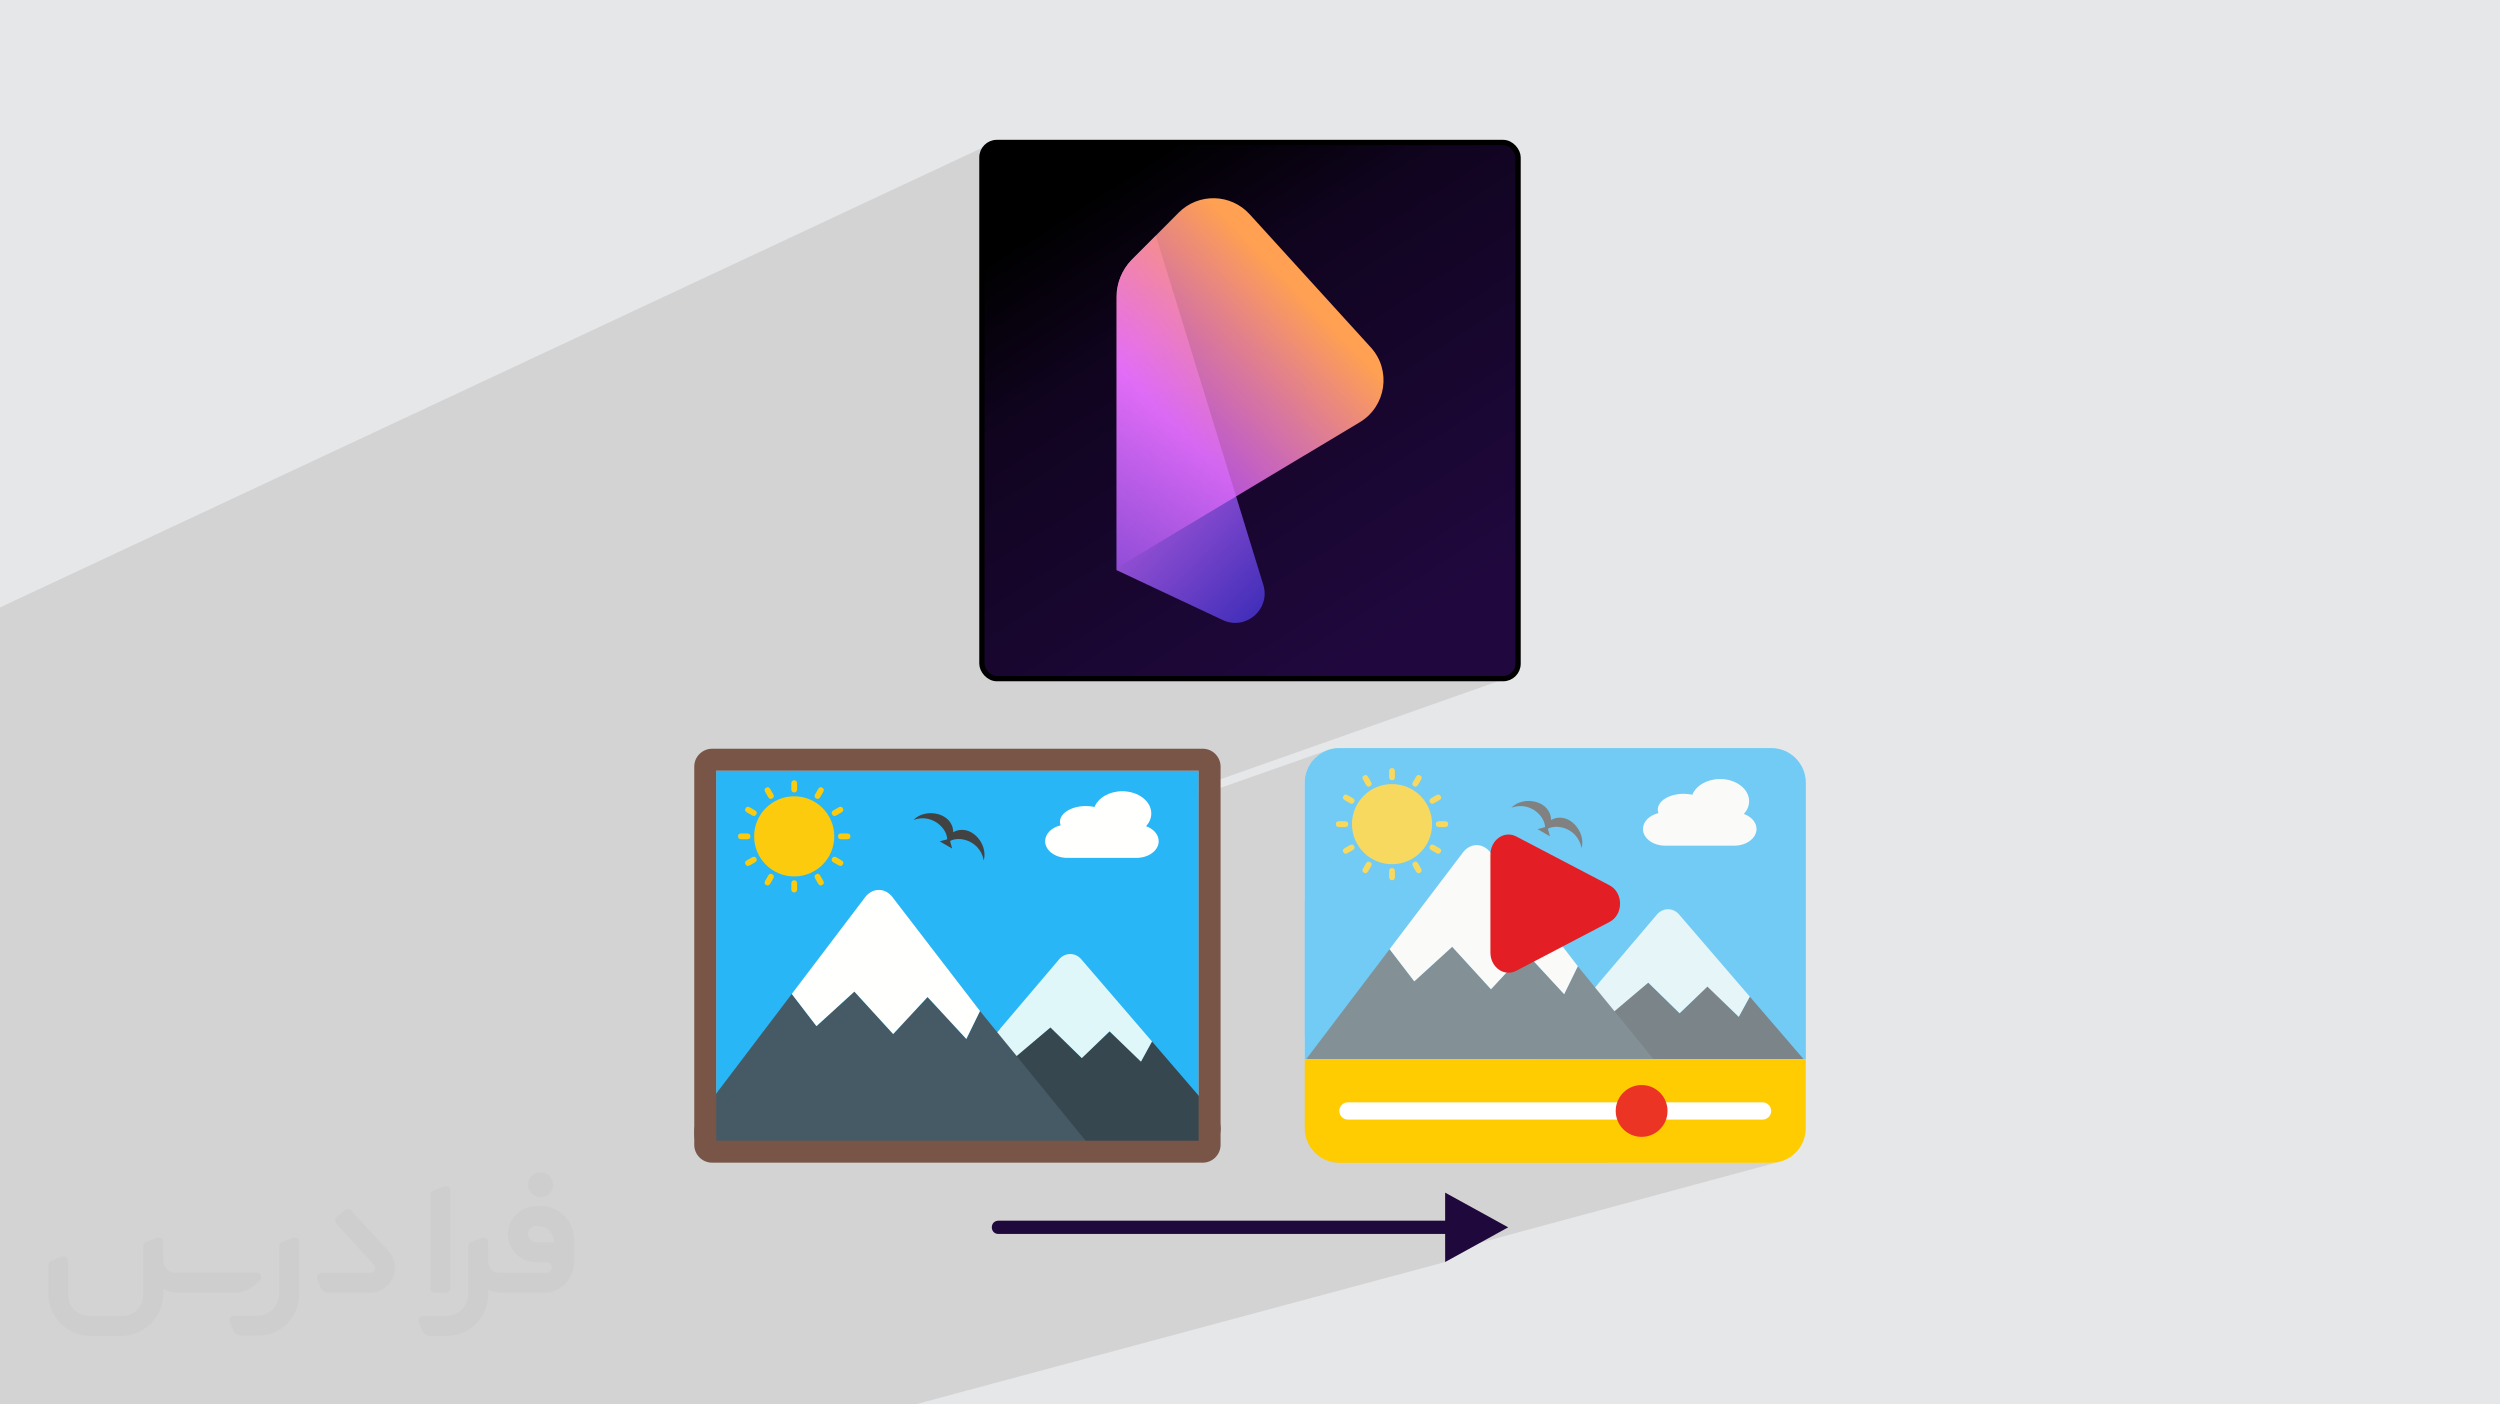 <?xml version="1.0" encoding="UTF-8"?>
<!DOCTYPE svg PUBLIC "-//W3C//DTD SVG 1.0//EN" "http://www.w3.org/TR/2001/REC-SVG-20010904/DTD/svg10.dtd">
<!-- Creator: CorelDRAW -->
<svg xmlns="http://www.w3.org/2000/svg" xml:space="preserve" width="94.192mm" height="52.917mm" version="1.0" style="shape-rendering:geometricPrecision; text-rendering:geometricPrecision; image-rendering:optimizeQuality; fill-rule:evenodd; clip-rule:evenodd"
viewBox="0 0 9418.1 5291.06"
 xmlns:xlink="http://www.w3.org/1999/xlink"
 xmlns:xodm="http://www.corel.com/coreldraw/odm/2003">
 <defs>
  <style type="text/css">
   <![CDATA[
    .str0 {stroke:black;stroke-width:20;stroke-miterlimit:22.926}
    .fil17 {fill:none;fill-rule:nonzero}
    .fil6 {fill:#29B6F6}
    .fil15 {fill:#424242}
    .fil12 {fill:#FCCB0D}
    .fil14 {fill:#FFFFFE}
    .fil18 {fill:#FECC00;fill-rule:nonzero}
    .fil22 {fill:#E31E24;fill-rule:nonzero}
    .fil23 {fill:#1F083C;fill-rule:nonzero}
    .fil7 {fill:#37474F;fill-rule:nonzero}
    .fil8 {fill:#455A64;fill-rule:nonzero}
    .fil10 {fill:#795548;fill-rule:nonzero}
    .fil13 {fill:#E0F7FA;fill-rule:nonzero}
    .fil20 {fill:#EB3423;fill-rule:nonzero}
    .fil16 {fill:#F1F2F2;fill-rule:nonzero}
    .fil11 {fill:#FCCB0D;fill-rule:nonzero}
    .fil9 {fill:#FFFFFE;fill-rule:nonzero}
    .fil19 {fill:white;fill-rule:nonzero}
    .fil2 {fill:#373435;fill-rule:nonzero;fill-opacity:0.031}
    .fil1 {fill:#2B2A29;fill-opacity:0.102}
    .fil21 {fill:#F1F2F2;fill-rule:nonzero;fill-opacity:0.361}
    .fil0 {fill:#E6E7E8}
    .fil3 {fill:url(#id1)}
    .fil5 {fill:url(#id2);fill-rule:nonzero}
    .fil4 {fill:url(#id3);fill-rule:nonzero}
   ]]>
  </style>
      <clipPath id="id0" style="clip-rule:nonzero">
       <path d="M5045.4 2818.42l1627.1 0c71.91,0 130.17,58.25 130.17,130.17l0 1041.35 -1887.43 0 0 -1041.35c0,-71.91 58.24,-130.17 130.17,-130.17z"/>
      </clipPath>
  <linearGradient id="id1" gradientUnits="userSpaceOnUse" x1="4164.38" y1="696.21" x2="5253.69" y2="2397.1">
   <stop offset="0" style="stop-opacity:1; stop-color:black"/>
   <stop offset="0.278" style="stop-opacity:1; stop-color:#10041F"/>
   <stop offset="1" style="stop-opacity:1; stop-color:#20083E"/>
  </linearGradient>
  <linearGradient id="id2" gradientUnits="userSpaceOnUse" x1="4913.03" y1="1120.88" x2="3679.98" y2="2318.06">
   <stop offset="0" style="stop-opacity:1; stop-color:#FFA052"/>
   <stop offset="0.4" style="stop-opacity:0.8; stop-color:#E36CFA"/>
   <stop offset="1" style="stop-opacity:0.702; stop-color:#442FBA"/>
  </linearGradient>
  <linearGradient id="id3" gradientUnits="userSpaceOnUse" x1="3511.51" y1="1108.79" x2="4727.39" y2="2302.6">
   <stop offset="0" style="stop-opacity:1; stop-color:#FE9E58"/>
   <stop offset="0.4" style="stop-opacity:1; stop-color:#E470EC"/>
   <stop offset="1" style="stop-opacity:1; stop-color:#442FBA"/>
  </linearGradient>
 </defs>
 <g id="Layer_x0020_1">
  <polygon class="fil0" points="-0,0 9418.1,0 9418.1,5291.06 -0,5291.06 "/>
  <path class="fil1" d="M3742.41 5291.06l-295.62 0 295.62 0zm-17.36 -74.77l17.36 74.77 -17.36 -74.77zm-405.56 74.77l-13.35 0 -1.54 0 -214.32 0 -164.84 0 -158.3 0 -75.71 0 -106.75 0 -0.09 0 -19.73 0 -82.7 0 -159.07 0 -73.78 0 -14.57 0 -3.56 0 -13.47 0 -93.02 0 -147.51 0 -92.05 0 -320.46 0 -120.93 0 -8.41 0 -27.29 0 -21.45 0 -113.86 0 -11.66 0 -16.75 0 -3.64 0 -14.24 0 -46.62 0 -112.18 0 -89.06 0 -12.4 0 -163.13 0 -146.5 0 -0.35 0 -92.74 0 -162.69 0 -0.73 0 -229.21 0 -0.03 0 -11.27 0 -123.43 0 -30.13 0 -0.03 0 -5.95 0 0 -15.47 0 -41 0 -13.5 0 -0.33 0 -0.9 0 -15.6 0 -0.36 0 -8.16 0 -29.5 0 -9.8 0 -8.14 0 -31.95 0 -7.21 0 -10.45 0 -38.42 0 -36.11 0 -18.01 0 -0.01 0 -34.78 0 -4.79 0 -22.28 0 -7.66 0 -12.66 0 -26.1 0 -70.71 0 -61.66 0 -50.68 0 -32.93 0 -23.85 0 -36.19 0 -7.82 0 -25.85 0 -16.52 0 -6.77 0 -14.39 0 -15.71 0 -9.16 0 -0.49 0 -1.94 0 -15.14 0 -2.27 0 -12.43 0 -5.72 0 -2.02 0 -5.01 0 -3.64 0 -21.21 0 -5.78 0 -4.91 0 -0.05 0 -0.96 0 -1.36 0 -2.84 0 -3.05 0 -0.58 0 -3.88 0 -2.19 0 -3.94 0 -0.12 0 -0.01 0 -0.75 0 -20.53 0 -1.26 0 -1.16 0 -2.31 0 -3.81 0 -0.59 0 -3.69 0 -4.68 0 -4.8 0 -3.22 0 -0.34 0 -12.38 0 -13.54 0 -4.55 0 -1.6 0 -13.03 0 -7.52 0 -4.1 0 -5.06 0 -10.48 0 -6 0 -2.1 0 -3.98 0 -0.22 0 -12.81 0 -11.1 0 -35.26 0 -0.22 0 -12.56 0 -5.32 0 -5.65 0 -5.3 0 -4.14 0 -7.57 0 -8.29 0 -8.39 0 -18.45 0 -3.12 0 -18.82 0 -1.23 0 -1.83 0 -4.06 0 -4.18 0 -2.03 0 -2.4 0 -2.01 0 -6.84 0 -2.98 0 -0.63 0 -5.92 0 -0.16 0 -1.2 0 -0.03 0 -3.63 0 -9.04 0 -19.99 0 -0.64 0 -9.93 0 -45.06 0 -73.8 0 -41.71 0 -35.05 0 -0.09 0 -1.13 0 -4.21 0 -69.73 0 -119.79 0 -306.15 0 -217.58 0 -273.55 0 -60.62 0 -50.95 0 -471.01 3733.54 -1747.15 -9.55 5.2 -8.33 6.88 -6.88 8.33 -5.2 9.55 -3.29 10.53 -1.15 11.3 0 523.67 804.66 -357.33 17.48 -5.83 17.87 -4.04 18.11 -2.25 18.22 -0.46 18.17 1.33 17.99 3.1 17.66 4.89 17.19 6.66 16.57 8.43 15.8 10.19 14.91 11.97 13.86 13.72 456.47 501.64 13.54 16.7 11.26 17.68 9 18.49 6.79 19.11 4.58 19.54 2.42 19.79 0.27 19.85 -1.84 19.73 -3.93 19.42 -5.99 18.93 -8.03 18.25 -10.03 17.38 -12.01 16.35 -13.96 15.1 -15.89 13.69 -17.78 12.09 -465.83 279.23 102.44 333.04 3.93 17.08 1.24 16.67 -1.25 16.12 -3.56 15.38 -5.67 14.49 -7.6 13.43 -9.34 12.2 -10.88 10.82 -12.23 9.26 -13.4 7.53 -14.37 5.65 -571.72 214.93 1548.46 0 11.3 -1.15 10.53 -3.29 -1168.95 412.48 0 32.32 491.09 -172.64 -11.97 4.38 -11.38 5.48 -10.73 6.52 -10.02 7.49 -9.24 8.4 -8.4 9.24 -7.5 10.02 -6.51 10.74 -5.48 11.38 -4.38 11.96 -3.21 12.48 -1.97 12.93 -0.67 13.31 0 445.22 746.17 -246.02 -14.95 7.95 -12.83 11.66 -10.02 14.9 -6.51 17.64 -2.33 19.91 0 0.31 0 368.38 2.33 19.9 6.51 17.65 10.02 14.9 12.83 11.66 14.95 7.95 16.38 3.73 17.12 -0.97 -779.66 240.91 0 85.69 1887.43 0 -531.8 150.91 3.45 6.34 1.69 5.45 363.95 0 6.54 0.66 6.1 1.91 5.53 3.01 4.82 3.98 3.98 4.82 3.01 5.53 1.91 6.1 0.66 6.54 -0.66 6.54 -1.91 6.1 -3.01 5.53 -3.98 4.82 -4.82 3.98 -5.53 3.01 -6.1 1.91 -590.07 163.36 616.08 0 13.31 -0.67 12.93 -1.97 12.48 -3.21 -1267.04 342.36 0 37.37 -1560.1 419.24 18.76 117.51 -18.76 -117.51 -151.54 40.73 -7.48 2.01 -278.26 74.77 -43.89 0 -83.42 0z"/>
  <g id="_2889436821936">
   <path class="fil2" d="M1126.97 4679.13l0 197.31c0,20.44 -3.75,40.88 -11.68,59.64 -7.93,18.77 -19.19,36.3 -33.79,50.47 -14.6,14.6 -31.7,25.86 -50.47,33.79 -18.77,7.93 -39.21,11.68 -59.64,11.68l-60.9 0c-7.09,0 -14.18,-2.08 -20.02,-6.26 -5.84,-4.17 -10.43,-9.59 -12.94,-16.27l-11.26 -29.2c-0.83,-2.5 -1.25,-5.42 -1.25,-8.34 0,-2.92 1.25,-5.43 2.92,-7.93 1.67,-2.5 3.75,-4.17 6.26,-5.42 2.5,-1.25 5.42,-2.09 7.92,-1.67l86.35 0c22.11,0 42.97,-8.76 58.81,-24.61 15.43,-15.44 24.19,-36.71 24.19,-58.81l0 -179.37c0,-3.34 1.26,-6.67 3.34,-9.59 2.09,-2.92 5.01,-5.01 7.93,-6.26l40.88 -15.85c2.5,-0.84 5.42,-1.25 8.34,-0.84 2.92,0.42 5.43,1.26 7.51,2.92 2.09,1.67 4.18,3.76 5.43,6.26 1.25,2.92 2.08,5.84 2.08,8.34z"/>
   <path class="fil2" d="M2036.73 4543.16l-15.02 0c-59.65,0 -109.29,48.79 -108.46,108.03 0.42,27.54 12.1,54.23 31.71,73.42 19.6,19.6 46.29,30.45 74.24,30.45l39.63 0c5.43,0 10.43,2.08 14.19,5.84 3.75,3.75 5.84,8.76 5.84,14.18 0,5.43 -2.09,10.43 -5.84,14.19 -3.76,3.75 -8.76,5.84 -14.19,5.84l-179.36 0c-10.85,0 -20.86,-4.59 -28.37,-12.1 -7.51,-7.51 -11.68,-17.94 -12.1,-28.37l0 -75.08c0,-2.92 -0.83,-5.42 -2.08,-7.93 -1.25,-2.5 -3.34,-4.58 -5.43,-6.25 -2.08,-1.67 -5,-2.51 -7.51,-2.92 -2.92,-0.42 -5.42,0 -8.34,0.83l-41.3 15.85c-2.92,1.25 -5.84,3.34 -7.93,6.26 -2.08,2.92 -2.92,6.26 -2.92,9.59l0 179.37c0,22.11 -8.76,43.39 -24.19,58.81 -15.44,15.44 -36.71,24.61 -58.81,24.61l-86.76 0.01c-2.92,0 -5.43,0.83 -7.93,2.08 -2.5,1.25 -4.59,3.34 -6.26,5.43 -1.66,2.5 -2.5,5 -2.92,7.51 -0.41,2.92 0,5.42 1.26,8.34l11.26 29.2c2.5,6.68 7.09,12.52 12.93,16.69 5.84,4.17 12.93,6.26 20.03,5.84l60.89 0c41.3,0 80.92,-16.27 110.13,-45.88 29.2,-29.2 45.87,-68.83 45.87,-110.13l0 -18.35c15.86,7.92 33.38,12.1 50.89,12.1l157.25 0c30.46,0 60.07,-12.1 81.76,-33.79 21.69,-21.7 33.79,-50.89 33.79,-81.76l0 -85.93c0,-33.37 -13.35,-65.48 -36.71,-89.26 -23.78,-23.78 -55.89,-36.71 -89.26,-36.71zm50.46 136.39l-66.73 0c-7.93,0 -15.44,-2.5 -21.28,-7.92 -5.84,-5.43 -9.6,-12.52 -10.43,-20.45 0,-4.17 0.42,-8.76 2.08,-12.93 1.67,-4.17 3.76,-7.92 6.68,-10.84 5.84,-5.43 13.77,-8.77 21.69,-8.77l7.1 0c16.27,0 31.7,6.26 42.96,17.94 11.68,11.27 17.94,26.7 17.94,42.97z"/>
   <path class="fil2" d="M1696.77 4485.18l0 367.91c0,2.08 -0.42,4.58 -1.25,6.67 -0.84,2.09 -2.09,4.17 -3.76,5.84 -1.67,1.67 -3.34,2.92 -5.42,3.75 -2.09,0.84 -4.17,1.26 -6.68,1.26l-40.88 0c-2.08,0 -4.59,-0.42 -6.67,-1.26 -2.09,-0.83 -4.17,-2.08 -5.43,-3.75 -1.66,-1.67 -2.92,-3.75 -3.75,-5.84 -0.83,-2.09 -1.25,-4.59 -1.25,-6.67l0 -352.06c0,-3.33 0.83,-6.67 2.92,-9.59 2.08,-2.92 4.59,-5.01 7.92,-6.26l40.89 -15.85c2.5,-0.84 5.42,-1.25 8.34,-1.25 2.92,0.41 5.42,1.25 7.51,2.92 2.5,1.66 4.17,3.75 5.42,6.25 1.25,2.09 2.09,5.01 2.09,7.93z"/>
   <path class="fil2" d="M1393.51 4870.6l-153.91 0c-7.09,0 -14.19,-2.09 -20.03,-6.26 -5.84,-4.17 -10.43,-10.01 -13.35,-16.69l-11.26 -28.78c-0.83,-2.51 -1.25,-5.43 -0.83,-8.35 0.41,-2.92 1.25,-5.42 2.92,-7.92 1.66,-2.51 3.75,-4.17 6.25,-5.43 2.51,-1.25 5.43,-2.08 7.93,-2.08l184.37 0c3.34,0 6.67,-1.25 9.59,-2.92 2.93,-2.09 5.01,-4.59 6.68,-7.93 1.25,-3.34 1.67,-6.67 1.25,-10.01 -0.42,-3.34 -2.08,-6.68 -4.17,-9.18l-141.82 -154.33c-2.92,-3.34 -4.59,-7.93 -4.59,-12.52 0,-4.59 2.09,-8.76 5.84,-12.1l29.62 -27.53c3.34,-2.92 7.93,-4.59 12.52,-4.59 4.59,0.42 8.76,2.09 12.1,5.84l140.56 153.08c55.48,59.65 12.52,157.68 -69.66,157.68z"/>
   <path class="fil2" d="M978.9 4824.72l-20.03 17.1c-20.86,17.94 -47.55,27.95 -75.08,27.95l-211.49 0c-19.6,0 -39.21,-4.17 -57.14,-12.51l0 16.27c0,20.85 -4.17,41.71 -12.1,60.89 -7.92,19.19 -19.6,36.71 -34.62,51.72 -14.6,14.6 -32.12,26.28 -51.72,34.63 -19.19,7.92 -40.05,12.09 -60.9,12.09l-114.71 0.01c-20.86,0 -41.72,-4.18 -60.9,-12.1 -19.19,-7.93 -36.71,-19.61 -51.72,-34.63 -14.6,-14.6 -26.28,-32.12 -34.62,-51.72 -7.93,-19.19 -12.1,-40.04 -12.1,-60.89l0 -108.04c0,-3.34 1.25,-6.67 2.92,-9.59 2.09,-2.92 4.59,-5.01 7.93,-6.26l40.88 -15.85c2.5,-0.84 5.42,-1.26 8.34,-0.84 2.92,0.42 5.43,1.25 7.51,2.92 2.09,1.67 4.17,3.76 5.43,6.26 1.25,2.5 2.08,5.01 2.08,7.93l0 128.89c0,20.86 8.35,40.88 22.95,55.48 14.6,14.6 34.62,22.94 55.47,22.94l125.97 0c20.86,0 40.47,-8.35 55.06,-22.95 14.6,-14.6 22.95,-34.62 22.95,-55.47l0 -184.37c0,-3.34 1.25,-6.68 2.92,-9.6 2.08,-2.92 4.58,-5 7.92,-6.25l40.88 -15.86c2.51,-0.83 5.43,-1.25 8.35,-0.83 2.92,0.42 5.42,1.25 7.92,2.92 2.51,1.67 4.18,3.75 5.43,6.26 1.25,2.5 2.08,5.42 2.08,7.92l0 70.5c0,11.68 4.59,23.36 12.94,31.7 8.34,8.35 19.6,13.35 31.7,13.35l307.84 0c3.34,0 7.1,0.84 9.6,2.92 2.92,2.09 5.01,5.01 6.26,7.93 1.25,3.34 1.25,6.67 0.41,10.43 0,3.75 -2.08,6.67 -4.58,8.76z"/>
   <path class="fil2" d="M2036.73 4510.2c25.86,0 47.13,-21.28 47.13,-47.13 0,-25.87 -21.28,-47.13 -47.13,-47.13 -25.87,0 -47.14,21.27 -47.14,47.13 0,25.86 21.28,47.13 47.14,47.13z"/>
  </g>
  <g id="_2889436832208">
   <g>
    <g>
     <rect class="fil3 str0" x="3699.14" y="536.76" width="2019.79" height="2019.79" rx="56.23" ry="56.23"/>
     <g>
      <path class="fil4" d="M4606.2 2335.79l-400.21 -188.16 0 -1029.64c0,-48.89 21.41,-103.15 56.01,-137.72l92.54 -92.45 404.55 1315.2c28.46,91.83 -65.82,173.71 -152.89,132.78z"/>
      <path class="fil5" d="M5164.08 1308.67l-456.47 -501.64c-70.86,-77.87 -192.5,-80.76 -266.99,-6.35l-178.61 179.58c-34.1,38.94 -53.58,79.86 -53.58,128.75l0 1029.64 914.06 -547.91c99.84,-59.85 119.92,-195.99 41.6,-282.07z"/>
     </g>
    </g>
    <g>
     <g>
      <polygon id="_255406456" class="fil6" points="2698.05,2903.28 2698.05,4297.43 4515.59,4297.43 4515.59,2903.28 "/>
      <path id="_255405928" class="fil7" d="M3489.94 4202.7l499.26 -587.87 -222.55 262.06 75.15 87.47 115.45 -93.97 118.13 115.45 104.71 -100.68 118.13 114.1 41.57 -75.94 240.96 279.97 -42.2 48.32 42.38 -48.38c23.2,26.95 23.04,70.47 -0.36,97.19 -12.93,14.77 -30.26,21.32 -47.07,19.67l-1003.98 2.68 0 0.26c-32.96,0.09 -59.73,-30.61 -59.8,-68.56 -0.04,-20.61 7.8,-39.12 20.24,-51.75l0 0z"/>
      <path id="_255405832" class="fil8" d="M2640.47 4195.82l617.66 -814.49 -275.33 363.07 92.97 121.2 142.82 -130.2 146.14 159.95 129.54 -139.49 146.13 158.09 51.42 -105.22 435.89 535.17c-420.46,-38.71 -994.99,16.93 -1438.31,18.25l0 0.37c-40.77,0.12 -73.89,-42.42 -73.98,-95 -0.05,-28.56 9.65,-54.2 25.05,-71.7l-0.01 0z"/>
      <path id="_255405760" class="fil9" d="M2982.8 3744.4l275.33 -363.07 -0.15 -0.19c28.51,-37.59 75.24,-38.26 104.39,-1.48 1.61,2.03 3.12,4.14 4.56,6.31l324.9 422.76 -51.42 105.22 -146.13 -158.09 -129.54 139.48 -146.14 -159.94 -142.81 130.19 -92.98 -121.19 0 0z"/>
      <path id="_255405952" class="fil10" d="M2682.55 2820.66l1848.53 0c18.51,0 35.3,7.55 47.44,19.69l-0.08 0.08c12.2,12.24 19.77,29.01 19.77,47.36l0 1425.13c0,18.35 -7.58,35.13 -19.78,47.35l0.09 0.09c-12.15,12.14 -28.95,19.69 -47.44,19.69l-1848.53 0c-18.5,0 -35.29,-7.54 -47.43,-19.69 -12.15,-12.15 -19.69,-28.94 -19.69,-47.44l0 -1425.13c0,-18.51 7.54,-35.3 19.69,-47.44l0.08 0.08c12.23,-12.2 29.01,-19.77 47.35,-19.77l0 0zm1833.04 82.62l-1817.55 0 0 1394.14 1817.55 0 0 -1394.14z"/>
      <path id="_255405328" class="fil11" d="M2991.97 2999.8c41.68,0 79.41,16.9 106.73,44.22 27.32,27.32 44.22,65.05 44.22,106.73 0,41.68 -16.9,79.41 -44.22,106.73 -27.32,27.32 -65.05,44.22 -106.73,44.22 -41.68,0 -79.41,-16.9 -106.73,-44.22 -27.32,-27.32 -44.22,-65.05 -44.22,-106.73 0,-41.68 16.9,-79.41 44.22,-106.73 27.32,-27.32 65.05,-44.22 106.73,-44.22z"/>
      <path class="fil12" d="M2991.97 2939.43l0 0c6.03,0 10.91,4.88 10.91,10.91l0 24.21c0,6.02 -4.88,10.91 -10.91,10.91l0 0c-6.02,0 -10.91,-4.89 -10.91,-10.91l0 -24.21c0,-6.03 4.89,-10.91 10.91,-10.91z"/>
      <path class="fil12" d="M3095.09 2966.27l5.09 2.93c3.81,2.2 4.32,8.46 1.14,13.97l-11.48 19.9c-3.18,5.51 -8.86,8.2 -12.67,6l-5.09 -2.93c-3.81,-2.2 -4.32,-8.45 -1.14,-13.97l11.48 -19.9c3.19,-5.51 8.86,-8.2 12.67,-6z"/>
      <path class="fil12" d="M3173.5 3042.55l2.94 5.08c2.2,3.82 -0.49,9.49 -6,12.67l-19.91 11.49c-5.51,3.18 -11.76,2.66 -13.96,-1.15l-2.93 -5.09c-2.2,-3.81 0.49,-9.48 6,-12.66l19.9 -11.49c5.51,-3.18 11.77,-2.67 13.96,1.15z"/>
      <path class="fil12" d="M3203.29 3147.81l0 5.88c0,4.4 -5.16,7.97 -11.52,7.97l-22.97 0c-6.36,0 -11.52,-3.57 -11.52,-7.97l0 -5.88c0,-4.4 5.16,-7.97 11.52,-7.97l22.97 0c6.36,0 11.52,3.57 11.52,7.97z"/>
      <path class="fil12" d="M3176.45 3253.86l-2.93 5.08c-2.2,3.82 -8.46,4.33 -13.97,1.15l-19.9 -11.49c-5.51,-3.18 -8.2,-8.85 -6,-12.66l2.93 -5.09c2.2,-3.81 8.45,-4.32 13.97,-1.14l19.9 11.48c5.51,3.18 8.2,8.85 6,12.67z"/>
      <path class="fil12" d="M3100.17 3332.27l-5.08 2.93c-3.82,2.2 -9.49,-0.48 -12.67,-5.99l-11.48 -19.91c-3.18,-5.51 -2.67,-11.76 1.14,-13.96l5.09 -2.94c3.81,-2.19 9.48,0.49 12.66,6l11.49 19.91c3.18,5.51 2.67,11.76 -1.15,13.96z"/>
      <path class="fil12" d="M2991.97 3316.04l0 0c6.03,0 10.91,4.88 10.91,10.91l0 24.21c0,6.02 -4.88,10.91 -10.91,10.91l0 0c-6.02,0 -10.91,-4.89 -10.91,-10.91l0 -24.21c0,-6.03 4.89,-10.91 10.91,-10.91z"/>
      <path class="fil12" d="M2888.85 3335.22l-5.08 -2.94c-3.82,-2.19 -4.33,-8.45 -1.15,-13.96l11.49 -19.9c3.18,-5.51 8.85,-8.2 12.66,-6l5.09 2.93c3.81,2.2 4.33,8.45 1.15,13.96l-11.49 19.91c-3.18,5.51 -8.85,8.2 -12.67,6z"/>
      <path class="fil12" d="M2810.44 3258.94l-2.93 -5.09c-2.2,-3.81 0.48,-9.48 6,-12.66l19.9 -11.49c5.51,-3.18 11.76,-2.66 13.96,1.15l2.94 5.09c2.2,3.81 -0.49,9.48 -6,12.66l-19.91 11.49c-5.51,3.18 -11.76,2.66 -13.96,-1.15z"/>
      <path class="fil12" d="M2780.66 3153.68l0 -5.87c0,-4.4 5.16,-7.98 11.52,-7.98l22.97 0c6.36,0 11.52,3.58 11.52,7.98l0 5.87c0,4.41 -5.16,7.98 -11.52,7.98l-22.97 0c-6.36,0 -11.52,-3.57 -11.52,-7.98z"/>
      <path class="fil12" d="M2807.49 3047.63l2.94 -5.09c2.2,-3.81 8.45,-4.32 13.96,-1.14l19.9 11.48c5.52,3.18 8.2,8.86 6,12.67l-2.93 5.09c-2.2,3.81 -8.45,4.32 -13.96,1.14l-19.91 -11.48c-5.51,-3.18 -8.2,-8.86 -6,-12.67z"/>
      <path class="fil12" d="M2883.78 2969.22l5.09 -2.94c3.81,-2.2 9.48,0.49 12.66,6l11.49 19.91c3.18,5.51 2.67,11.76 -1.15,13.96l-5.09 2.93c-3.81,2.2 -9.48,-0.48 -12.66,-6l-11.49 -19.9c-3.18,-5.51 -2.66,-11.77 1.15,-13.96z"/>
      <path id="_255403576" class="fil13" d="M3756.57 3888.58l232.64 -273.75 -0.12 -0.14c23.04,-27.13 60.81,-27.61 84.37,-1.07 1.3,1.47 2.53,2.99 3.68,4.56l262.63 305.14 -41.57 75.94 -118.13 -114.11 -104.71 100.68 -118.13 -115.45 -127.29 107.93 -73.39 -89.73 0 0z"/>
      <path id="_255403960" class="fil14" d="M4123.39 3039.94c13.68,-34.28 55.29,-59.2 104.52,-59.2 60.34,0 109.27,37.48 109.27,83.7 0,17.85 -7.29,34.39 -19.72,47.96 28.17,10.11 47.61,31.68 47.61,56.66 0,34.67 -37.47,62.77 -83.69,62.77 -86.8,0 -173.6,0 -260.4,0 -46.22,0 -83.7,-28.11 -83.7,-62.77 0,-28.04 24.5,-51.77 58.3,-59.83 -1.64,-4.31 -2.5,-8.8 -2.5,-13.41 0,-32.75 43.72,-59.28 97.65,-59.28 11.45,0 22.45,1.2 32.66,3.4z"/>
      <path id="_255403696" class="fil15" d="M3565.7 3179.13c28.86,-36.43 124.93,-20.16 140.35,62.27 17.92,-62.61 -50.44,-142.06 -114.81,-106.34 -0.01,-0.05 -0.02,-0.1 -0.02,-0.15 -0.05,0.02 -0.1,0.04 -0.15,0.06 -1.23,-73.61 -104.22,-93.08 -149.49,-46.26 79.1,-27.85 141.23,47.2 124.12,90.42l0 0z"/>
      <polygon id="_255404128" class="fil15" points="3539.98,3169.58 3576.92,3159.68 3586.83,3196.63 "/>
     </g>
     <path class="fil16" d="M5045.4 2818.42l1627.1 0c71.91,0 130.17,58.25 130.17,130.17l0 1041.35 -1887.43 0 0 -1041.35c0,-71.91 58.24,-130.17 130.17,-130.17z"/>
     <g style="clip-path:url(#id0)">
      <g>
       <polygon id="_1" class="fil6" points="4773.3,2734.55 4773.3,4128.7 6944.59,4128.7 6944.59,2734.55 "/>
       <path id="_255405928_1" class="fil7" d="M5742.07 4033.97l499.26 -587.87 -222.55 262.06 75.15 87.47 115.44 -93.97 118.13 115.45 104.71 -100.68 118.13 114.1 41.57 -75.94 240.96 279.97 -42.19 48.32 42.38 -48.38c23.19,26.95 23.03,70.47 -0.37,97.19 -12.93,14.77 -30.25,21.32 -47.07,19.67l-1003.98 2.68 0 0.26c-32.96,0.09 -59.73,-30.61 -59.8,-68.56 -0.04,-20.61 7.8,-39.12 20.25,-51.75l0 0z"/>
       <path id="_255405832_2" class="fil8" d="M4892.61 4027.09l617.66 -814.49 -275.33 363.07 92.97 121.19 142.81 -130.19 146.14 159.95 129.54 -139.49 146.14 158.09 51.41 -105.22 435.89 535.17c-420.46,-38.71 -994.99,16.93 -1438.31,18.25l0 0.37c-40.77,0.12 -73.89,-42.42 -73.98,-95 -0.05,-28.56 9.65,-54.2 25.05,-71.7l0 0z"/>
       <path id="_255405760_3" class="fil9" d="M5234.94 3575.67l275.33 -363.07 -0.15 -0.19c28.51,-37.6 75.24,-38.26 104.38,-1.48 1.61,2.03 3.13,4.14 4.56,6.31l324.91 422.76 -51.42 105.22 -146.14 -158.09 -129.54 139.48 -146.14 -159.94 -142.81 130.19 -92.97 -121.19 0 0z"/>
       <path id="_255405328_4" class="fil11" d="M5244.1 2953.77c41.69,0 79.42,16.9 106.74,44.22 27.31,27.32 44.21,65.05 44.21,106.73 0,41.68 -16.9,79.41 -44.21,106.73 -27.32,27.32 -65.05,44.22 -106.74,44.22 -41.68,0 -79.41,-16.9 -106.72,-44.22 -27.32,-27.32 -44.22,-65.05 -44.22,-106.73 0,-41.68 16.9,-79.41 44.22,-106.73 27.31,-27.32 65.04,-44.22 106.72,-44.22z"/>
       <path class="fil12" d="M5244.1 2893.39l0 0c6.03,0 10.91,4.89 10.91,10.91l0 24.21c0,6.03 -4.88,10.91 -10.9,10.91l-0.01 0c-6.02,0 -10.9,-4.88 -10.9,-10.91l0 -24.21c0,-6.02 4.88,-10.91 10.91,-10.91z"/>
       <path class="fil12" d="M5347.22 2920.23l5.09 2.94c3.81,2.19 4.33,8.45 1.15,13.96l-11.49 19.9c-3.18,5.52 -8.85,8.2 -12.66,6l-5.09 -2.93c-3.81,-2.2 -4.33,-8.45 -1.15,-13.96l11.49 -19.91c3.18,-5.51 8.85,-8.2 12.66,-6z"/>
       <path class="fil12" d="M5425.64 2996.51l2.93 5.09c2.2,3.81 -0.49,9.48 -6,12.66l-19.9 11.49c-5.51,3.18 -11.77,2.67 -13.97,-1.15l-2.93 -5.08c-2.2,-3.82 0.49,-9.49 6,-12.67l19.9 -11.49c5.52,-3.18 11.77,-2.66 13.97,1.15z"/>
       <path class="fil12" d="M5455.43 3101.78l0 5.87c0,4.41 -5.16,7.98 -11.52,7.98l-22.98 0c-6.36,0 -11.52,-3.57 -11.52,-7.98l0 -5.87c0,-4.41 5.16,-7.98 11.52,-7.98l22.98 0c6.36,0 11.52,3.57 11.52,7.98z"/>
       <path class="fil12" d="M5428.58 3207.83l-2.93 5.09c-2.2,3.81 -8.45,4.32 -13.96,1.14l-19.91 -11.48c-5.51,-3.18 -8.2,-8.86 -6,-12.67l2.94 -5.09c2.19,-3.81 8.45,-4.32 13.96,-1.14l19.9 11.48c5.52,3.18 8.2,8.86 6,12.67z"/>
       <path class="fil12" d="M5352.31 3286.24l-5.09 2.94c-3.81,2.2 -9.48,-0.49 -12.66,-6l-11.49 -19.91c-3.18,-5.51 -2.67,-11.76 1.15,-13.96l5.08 -2.93c3.81,-2.2 9.49,0.48 12.67,6l11.48 19.9c3.18,5.51 2.67,11.77 -1.14,13.96z"/>
       <path class="fil12" d="M5244.11 3270l0 0c6.02,0 10.91,4.89 10.91,10.91l-0.01 24.21c0.01,6.03 -4.88,10.91 -10.9,10.91l0 0c-6.03,0 -10.91,-4.88 -10.91,-10.91l0 -24.21c0,-6.02 4.88,-10.91 10.91,-10.91z"/>
       <path class="fil12" d="M5140.99 3289.19l-5.09 -2.93c-3.81,-2.2 -4.32,-8.45 -1.14,-13.97l11.48 -19.9c3.18,-5.51 8.85,-8.2 12.67,-6l5.08 2.93c3.82,2.2 4.33,8.45 1.15,13.97l-11.49 19.9c-3.18,5.51 -8.85,8.2 -12.66,6z"/>
       <path class="fil12" d="M5062.57 3212.91l-2.93 -5.08c-2.2,-3.82 0.49,-9.49 6,-12.67l19.9 -11.48c5.52,-3.19 11.77,-2.67 13.97,1.14l2.93 5.09c2.2,3.81 -0.49,9.48 -6,12.66l-19.9 11.49c-5.52,3.18 -11.77,2.67 -13.97,-1.15z"/>
       <path class="fil12" d="M5032.78 3107.65l0 -5.88c0.01,-4.4 5.16,-7.97 11.53,-7.97l22.97 0c6.36,0 11.52,3.57 11.52,7.97l0 5.88c0,4.4 -5.16,7.97 -11.52,7.97l-22.98 0c-6.36,0 -11.51,-3.57 -11.51,-7.97z"/>
       <path class="fil12" d="M5059.63 3001.59l2.93 -5.08c2.2,-3.82 8.45,-4.33 13.96,-1.15l19.91 11.49c5.51,3.18 8.2,8.85 6,12.66l-2.94 5.09c-2.19,3.81 -8.45,4.33 -13.96,1.15l-19.9 -11.49c-5.51,-3.18 -8.2,-8.85 -6,-12.67z"/>
       <path class="fil12" d="M5135.9 2923.18l5.09 -2.94c3.81,-2.19 9.48,0.49 12.67,6l11.48 19.91c3.18,5.51 2.67,11.76 -1.14,13.96l-5.09 2.94c-3.81,2.19 -9.49,-0.49 -12.67,-6l-11.48 -19.91c-3.18,-5.51 -2.67,-11.76 1.14,-13.96z"/>
       <path id="_255403576_5" class="fil13" d="M6008.7 3719.85l232.63 -273.75 -0.12 -0.14c23.04,-27.13 60.81,-27.61 84.37,-1.07 1.3,1.47 2.53,2.99 3.69,4.55l262.63 305.15 -41.57 75.94 -118.14 -114.11 -104.7 100.68 -118.13 -115.45 -127.29 107.93 -73.39 -89.74 0 0.01z"/>
       <path id="_255403960_6" class="fil14" d="M6375.51 2993.9c13.68,-34.27 55.29,-59.2 104.52,-59.2 60.35,0 109.28,37.48 109.28,83.7 0,17.85 -7.3,34.39 -19.73,47.96 28.17,10.11 47.62,31.69 47.62,56.66 0,34.67 -37.48,62.77 -83.7,62.77 -86.8,0 -173.6,0 -260.4,0 -46.22,0 -83.7,-28.11 -83.7,-62.77 0,-28.03 24.5,-51.76 58.31,-59.83 -1.64,-4.31 -2.51,-8.8 -2.51,-13.41 0,-32.74 43.72,-59.28 97.65,-59.28 11.46,0 22.45,1.2 32.66,3.4z"/>
       <path id="_255403696_7" class="fil15" d="M5817.83 3133.1c28.87,-36.43 124.94,-20.15 140.36,62.27 17.91,-62.61 -50.45,-142.06 -114.82,-106.33 0,-0.05 -0.01,-0.1 -0.02,-0.16 -0.05,0.02 -0.09,0.04 -0.14,0.06 -1.24,-73.6 -104.23,-93.08 -149.49,-46.26 79.1,-27.85 141.22,47.21 124.12,90.42l-0.01 0z"/>
       <polygon id="_255404128_8" class="fil15" points="5792.11,3123.55 5829.05,3113.65 5838.95,3150.6 "/>
      </g>
     </g>
     <path class="fil17" d="M5045.4 2818.42l1627.1 0c71.91,0 130.17,58.25 130.17,130.17l0 1041.35 -1887.43 0 0 -1041.35c0,-71.91 58.24,-130.17 130.17,-130.17z"/>
     <path class="fil18" d="M4915.24 3989.94l1887.43 0 0 260.33c0,71.92 -58.25,130.17 -130.17,130.17l-1627.1 0c-71.92,0 -130.17,-58.24 -130.17,-130.17l0 -260.33z"/>
     <path class="fil19" d="M6639.95 4152.64l-390.5 0c-17.9,0 -32.55,14.65 -32.55,32.55 0,17.9 14.65,32.55 32.55,32.55l390.5 0c17.9,0 32.55,-14.65 32.55,-32.55 0,-17.9 -14.65,-32.55 -32.55,-32.55z"/>
     <path class="fil19" d="M6119.29 4152.64l-1041.35 0c-17.89,0 -32.54,14.65 -32.54,32.55 0,17.9 14.65,32.55 32.54,32.55l1041.35 0c17.9,0 32.55,-14.65 32.55,-32.55 0,-17.9 -14.65,-32.55 -32.55,-32.55z"/>
     <circle class="fil20" cx="6184.36" cy="4185.19" r="97.62"/>
     <path class="fil21" d="M5045.4 2818.42l1627.1 0c71.91,0 130.17,58.25 130.17,130.17l0 1041.35 -1887.43 0 0 -1041.35c0,-71.91 58.24,-130.17 130.17,-130.17z"/>
     <path class="fil22" d="M5614.77 3220.15l0 368.38c0,55.64 52.06,92.42 97.3,68.66l351.77 -184.18c52.39,-27.34 52.39,-109.99 0,-137.65l-351.77 -184.18c-45.23,-23.75 -97.3,13.01 -97.3,68.66l0 0.31z"/>
    </g>
   </g>
   <path class="fil23" d="M5444.18 4492.94l237.57 130.69 -237.57 130.69 0 -105.69 -1683.06 0c-33.03,-0.52 -33.03,-49.47 0,-49.99l1683.06 0 0 -105.69z"/>
  </g>
 </g>
</svg>
